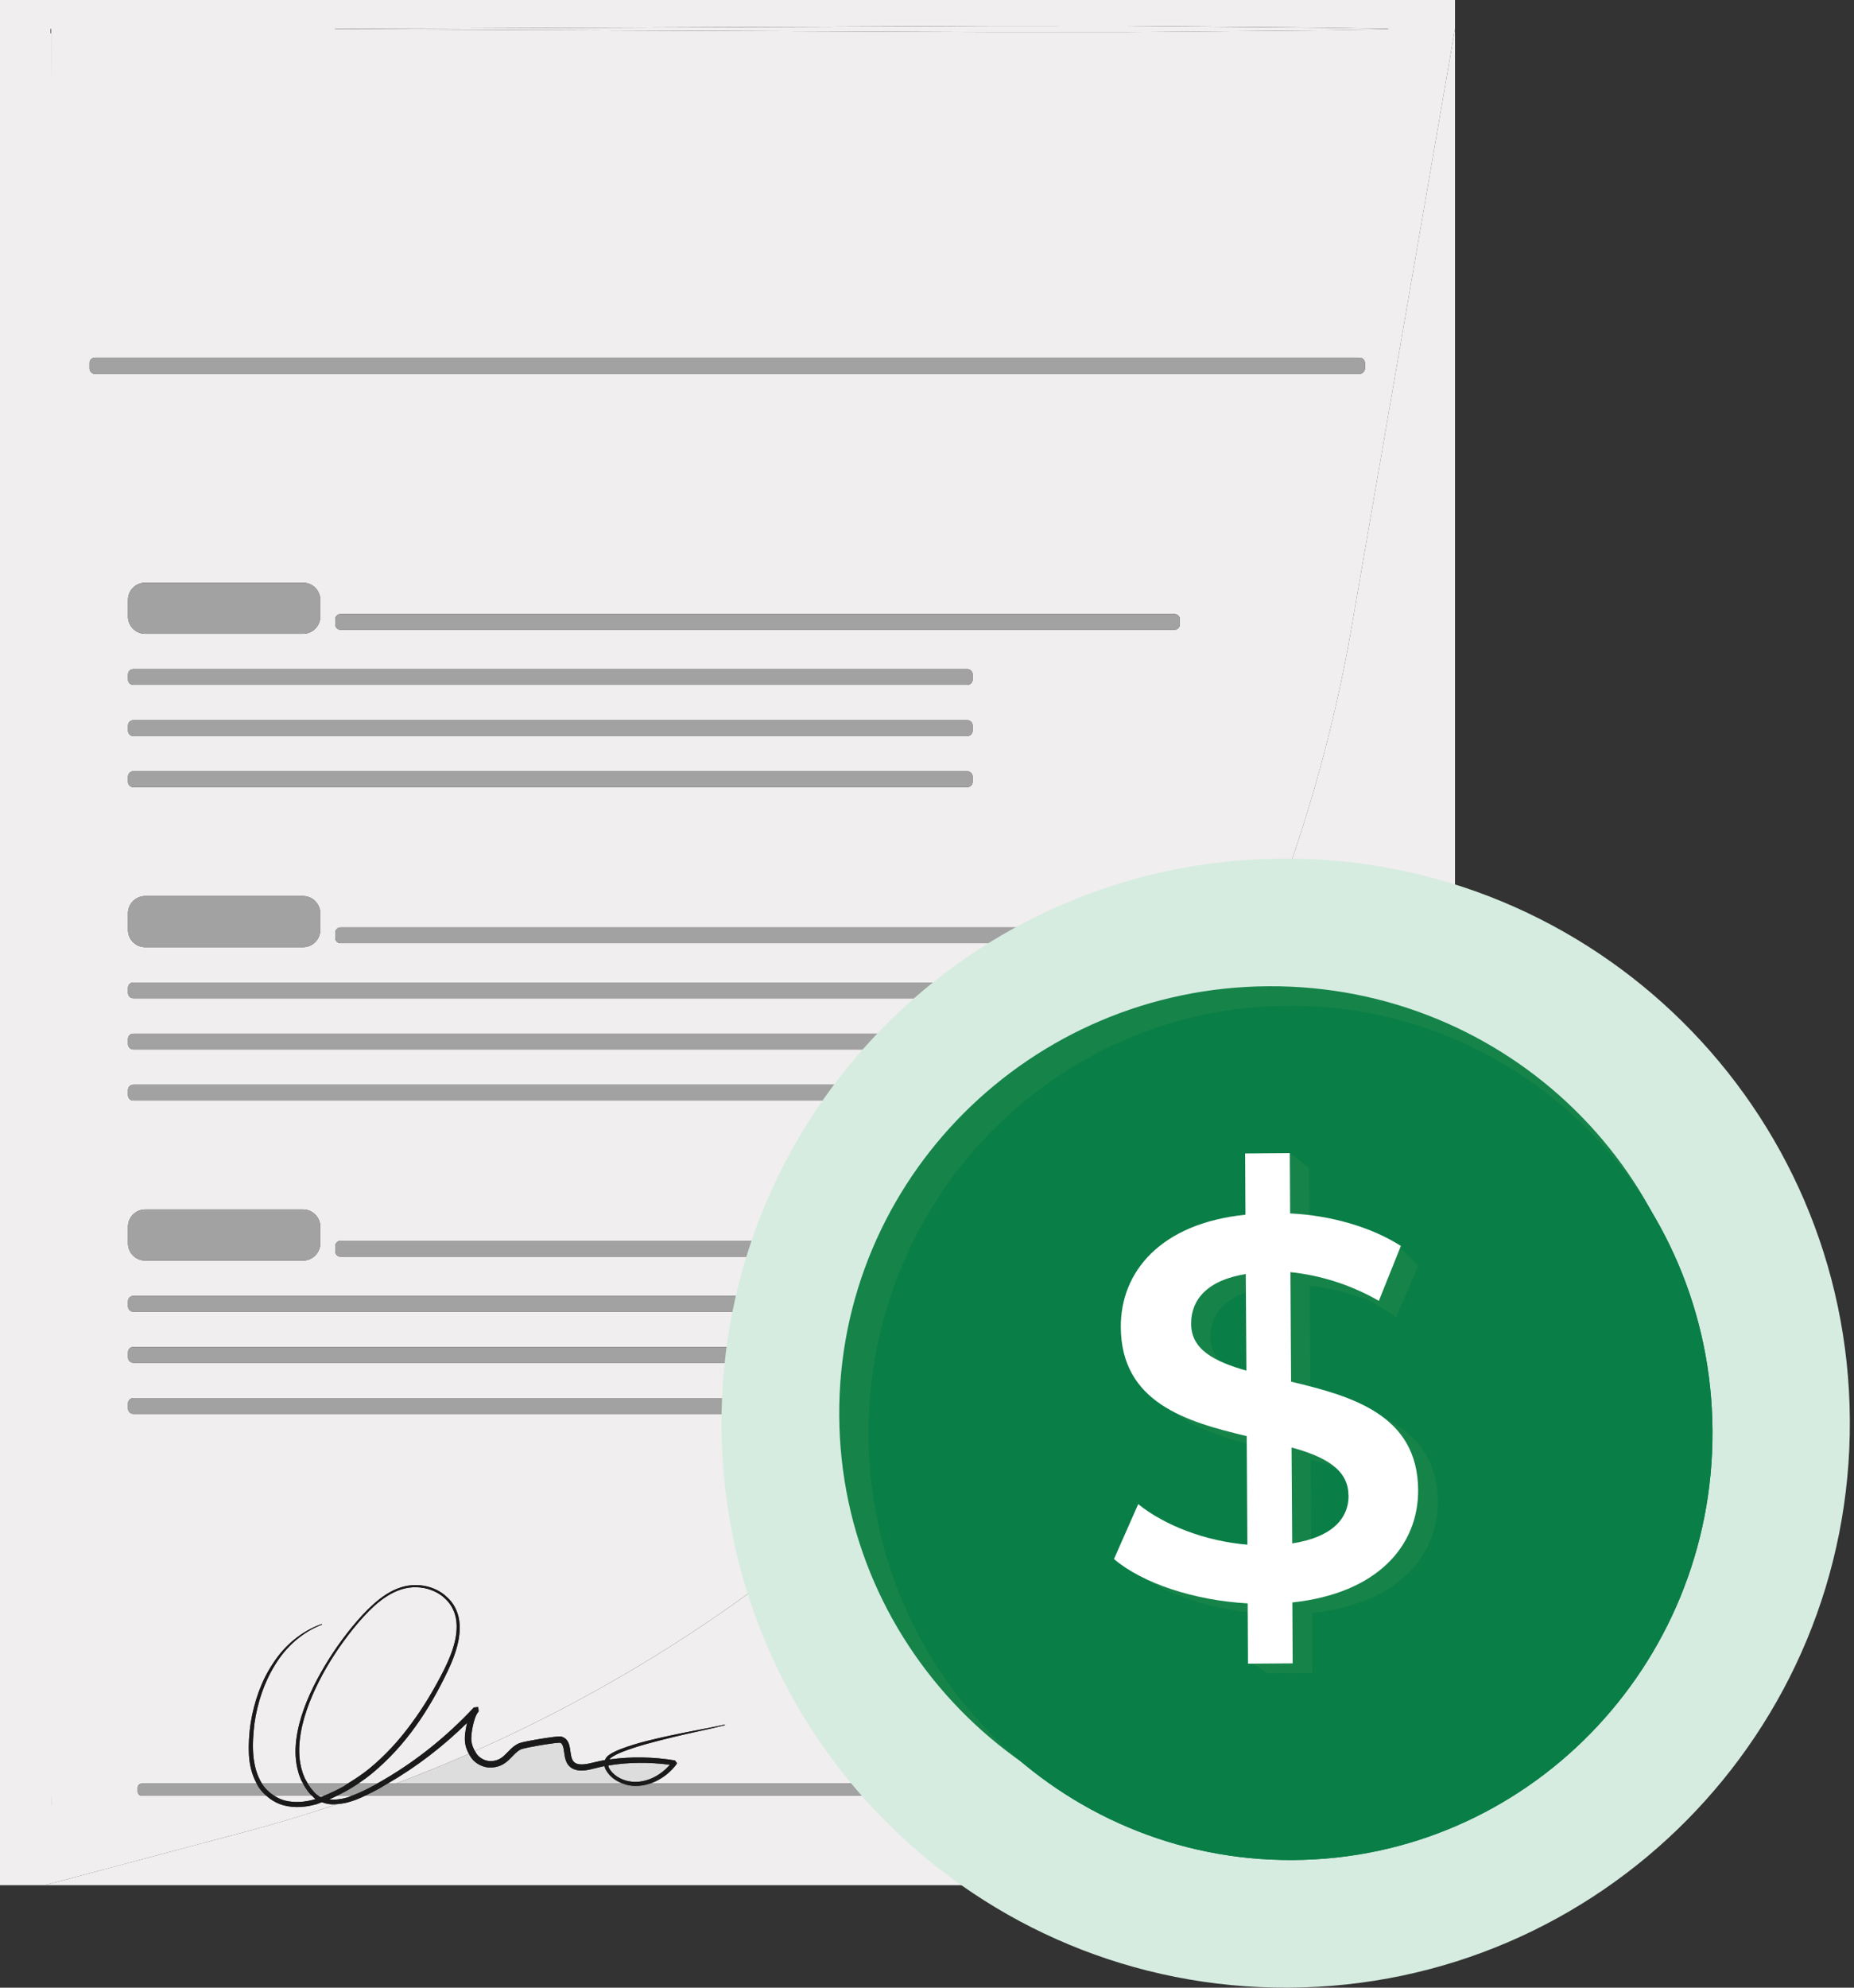 <?xml version="1.0" encoding="utf-8"?>
<svg width="112" height="120" viewBox="0 0 112 120" fill="none" xmlns="http://www.w3.org/2000/svg">
<rect x="0" y="0" width="112" height="120" fill="#333333" stroke="none"/>
<g clip-path="url(#clip0_633_432)">
<path d="M15.11 110.51C16.907 110.032 18.674 109.49 20.423 108.908C20.305 108.92 20.187 108.932 20.069 108.93C19.858 108.925 19.646 108.875 19.441 108.8C19.335 108.839 19.232 108.887 19.124 108.92C18.496 109.101 17.81 109.161 17.155 108.995C16.758 108.894 16.395 108.685 16.089 108.413H8.567C8.43 108.413 8.319 108.302 8.319 108.165V107.925C8.319 107.788 8.43 107.677 8.567 107.677H15.507C15.213 107.138 15.071 106.535 15.038 105.936C15.006 105.289 15.05 104.644 15.143 104.007C15.355 102.742 15.772 101.492 16.491 100.421C17.184 99.342 18.219 98.469 19.429 98.045L19.453 98.057L19.441 98.081C18.253 98.538 17.266 99.426 16.616 100.506C15.947 101.576 15.55 102.8 15.37 104.043C15.225 105.275 15.175 106.617 15.817 107.667C15.817 107.672 15.822 107.675 15.825 107.677H18.31C18.272 107.603 18.231 107.528 18.19 107.456C18.135 107.302 18.06 107.153 18.024 106.992C17.836 106.359 17.817 105.695 17.894 105.056C18.05 103.769 18.544 102.562 19.133 101.431C19.732 100.301 20.44 99.231 21.248 98.243C21.653 97.749 22.081 97.273 22.56 96.845C23.036 96.42 23.575 96.04 24.194 95.838C24.812 95.633 25.498 95.643 26.112 95.869C26.417 95.982 26.708 96.148 26.947 96.371C27.197 96.583 27.404 96.85 27.538 97.151C27.825 97.754 27.808 98.447 27.685 99.077C27.553 99.714 27.315 100.318 27.038 100.895C26.487 102.047 25.857 103.168 25.108 104.212C24.362 105.255 23.489 106.215 22.497 107.04C22.221 107.266 21.934 107.477 21.638 107.677H22.776C24.954 106.467 26.925 104.902 28.624 103.081L28.889 103.055L28.915 103.319L28.905 103.329L28.896 103.339C28.727 103.538 28.626 103.894 28.559 104.214C28.494 104.543 28.439 104.885 28.484 105.186C28.513 105.373 28.585 105.551 28.679 105.715C39.681 100.835 49.492 93.882 57.647 85.359H8.054C7.879 85.359 7.732 85.215 7.732 85.039V84.727C7.732 84.551 7.876 84.407 8.054 84.407H58.436C58.469 84.407 58.491 84.433 58.52 84.443C61.044 81.73 63.403 78.868 65.58 75.867H20.57C20.394 75.867 20.25 75.723 20.25 75.545V75.232C20.25 75.054 20.394 74.91 20.57 74.91H66.259C73.942 64.035 79.306 51.425 81.664 37.792L88.262 -0.377H-0.397V114.637L15.107 110.513L15.11 110.51ZM5.408 21.919C5.408 21.739 5.557 21.59 5.737 21.59H82.126C82.307 21.59 82.456 21.739 82.456 21.919V22.241C82.456 22.422 82.307 22.571 82.126 22.571H5.74C5.557 22.571 5.41 22.422 5.41 22.241V21.919H5.408ZM58.433 66.442H8.054C7.879 66.442 7.732 66.298 7.732 66.12V65.807C7.732 65.629 7.876 65.487 8.054 65.487H58.436C58.611 65.487 58.756 65.631 58.756 65.807V66.12C58.756 66.298 58.611 66.442 58.436 66.442H58.433ZM7.732 56.146V55.134C7.732 54.564 8.199 54.097 8.769 54.097H18.31C18.881 54.097 19.347 54.564 19.347 55.134V56.146C19.347 56.716 18.881 57.183 18.31 57.183H8.769C8.199 57.183 7.732 56.716 7.732 56.146ZM70.951 37.068C71.127 37.068 71.274 37.212 71.274 37.388V37.7C71.274 37.876 71.129 38.02 70.951 38.02H20.57C20.394 38.02 20.25 37.876 20.25 37.7V37.388C20.25 37.212 20.394 37.068 20.57 37.068H70.951ZM18.31 35.178C18.881 35.178 19.347 35.644 19.347 36.214V37.227C19.347 37.797 18.881 38.263 18.31 38.263H8.769C8.199 38.263 7.732 37.797 7.732 37.227V36.214C7.732 35.644 8.199 35.178 8.769 35.178H18.31ZM8.054 40.394H58.436C58.611 40.394 58.756 40.538 58.756 40.716V41.029C58.756 41.204 58.611 41.349 58.436 41.349H8.054C7.879 41.349 7.732 41.204 7.732 41.029V40.716C7.732 40.538 7.876 40.394 8.054 40.394ZM8.054 43.48H58.436C58.611 43.48 58.756 43.624 58.756 43.802V44.114C58.756 44.29 58.611 44.437 58.436 44.437H8.054C7.879 44.437 7.732 44.292 7.732 44.114V43.802C7.732 43.626 7.876 43.48 8.054 43.48ZM8.054 46.565H58.436C58.611 46.565 58.756 46.709 58.756 46.887V47.2C58.756 47.378 58.611 47.522 58.436 47.522H8.054C7.879 47.522 7.732 47.378 7.732 47.2V46.887C7.732 46.709 7.876 46.565 8.054 46.565ZM7.732 74.056C7.732 73.486 8.199 73.019 8.769 73.019H18.31C18.881 73.019 19.347 73.486 19.347 74.056V75.066C19.347 75.636 18.881 76.103 18.31 76.103H8.769C8.199 76.103 7.732 75.636 7.732 75.066V74.056ZM58.433 63.356H8.054C7.879 63.356 7.732 63.212 7.732 63.036V62.724C7.732 62.546 7.876 62.404 8.054 62.404H58.436C58.611 62.404 58.756 62.548 58.756 62.724V63.036C58.756 63.215 58.611 63.356 58.436 63.356H58.433ZM58.433 60.268H8.054C7.879 60.268 7.732 60.124 7.732 59.949V59.636C7.732 59.46 7.876 59.316 8.054 59.316H58.436C58.611 59.316 58.756 59.46 58.756 59.636V59.949C58.756 60.124 58.611 60.268 58.436 60.268H58.433ZM20.57 56.945C20.394 56.945 20.25 56.8 20.25 56.625V56.312C20.25 56.137 20.394 55.992 20.57 55.992H70.951C71.127 55.992 71.274 56.137 71.274 56.312V56.625C71.274 56.803 71.129 56.945 70.951 56.945H20.57ZM58.756 81.954C58.756 82.129 58.611 82.274 58.436 82.274H8.054C7.879 82.274 7.732 82.129 7.732 81.954V81.641C7.732 81.463 7.876 81.319 8.054 81.319H58.436C58.611 81.319 58.756 81.463 58.756 81.641V81.954ZM58.433 78.236C58.609 78.236 58.754 78.38 58.754 78.558V78.871C58.754 79.046 58.609 79.191 58.433 79.191H8.054C7.879 79.191 7.732 79.046 7.732 78.871V78.558C7.732 78.382 7.876 78.236 8.054 78.236H58.436H58.433ZM20.25 1.734L52.057 1.605L60.007 1.569H67.96L75.911 1.633L79.886 1.667L83.861 1.732L83.88 1.751L83.861 1.771L79.886 1.835L75.911 1.869L67.96 1.936H60.007L52.057 1.9L20.25 1.771L20.23 1.751L20.25 1.732V1.734ZM3.054 1.754L3.073 1.734L3.093 1.754L3.223 55.35L3.259 68.751V82.149L3.194 95.549L3.16 102.249L3.095 108.949L3.076 108.969L3.057 108.949L2.989 102.249L2.955 95.549L2.89 82.149V68.751L2.927 55.35L3.057 1.754H3.054Z" fill="#F0EEEF"/>
<path d="M19.889 108.632C20.243 108.67 20.62 108.622 20.972 108.521C21.063 108.495 21.147 108.449 21.236 108.418H20.351C20.197 108.492 20.045 108.567 19.886 108.634L19.889 108.632Z" fill="#F0EEEF"/>
<path d="M17.232 108.709C17.817 108.853 18.445 108.798 19.037 108.622C19.047 108.62 19.054 108.615 19.063 108.613C18.982 108.557 18.919 108.485 18.854 108.415H16.57C16.775 108.545 16.996 108.651 17.232 108.709Z" fill="#F0EEEF"/>
<path d="M28.321 105.878C28.212 105.679 28.131 105.467 28.099 105.246C28.046 104.851 28.114 104.491 28.186 104.137C28.195 104.094 28.207 104.053 28.217 104.01C26.771 105.426 25.161 106.674 23.404 107.682H23.9C25.395 107.119 26.867 106.518 28.321 105.881V105.878Z" fill="#F0EEEF"/>
<path d="M22.29 106.79C23.262 105.994 24.122 105.058 24.863 104.036C25.616 103.021 26.261 101.927 26.829 100.794C27.113 100.231 27.353 99.647 27.493 99.036C27.623 98.432 27.649 97.783 27.394 97.218C27.274 96.936 27.089 96.682 26.855 96.48C26.631 96.266 26.357 96.109 26.068 95.999C25.486 95.78 24.831 95.765 24.237 95.955C23.64 96.143 23.111 96.508 22.637 96.927C22.168 97.35 21.744 97.826 21.345 98.319C20.551 99.308 19.843 100.371 19.27 101.501C18.703 102.629 18.236 103.831 18.106 105.08C18.038 105.7 18.07 106.335 18.253 106.924C18.289 107.076 18.361 107.213 18.414 107.357C18.474 107.465 18.532 107.574 18.597 107.679H21.001C21.446 107.403 21.884 107.119 22.29 106.79Z" fill="#F0EEEF"/>
<path d="M19.232 108.415C19.232 108.415 19.237 108.42 19.239 108.423C19.285 108.451 19.338 108.464 19.386 108.488C19.448 108.464 19.509 108.442 19.569 108.415H19.232Z" fill="#F0EEEF"/>
<path d="M37.631 107.68C37.195 107.523 36.8 107.242 36.579 106.811C36.553 106.754 36.531 106.689 36.517 106.624C36.209 106.684 35.915 106.77 35.581 106.843C35.4 106.879 35.21 106.9 35.01 106.888C34.813 106.874 34.587 106.811 34.418 106.653C34.245 106.499 34.17 106.28 34.13 106.097C34.089 105.909 34.074 105.732 34.045 105.575C34.016 105.416 33.966 105.289 33.886 105.238L33.834 105.212H33.812H33.759L33.509 105.236C33.167 105.277 32.823 105.332 32.481 105.392L31.971 105.489C31.81 105.522 31.615 105.561 31.497 105.599C31.232 105.707 31.023 105.974 30.756 106.232C30.621 106.359 30.465 106.484 30.279 106.571C30.094 106.657 29.897 106.698 29.699 106.708C29.298 106.737 28.886 106.564 28.605 106.285C28.487 106.167 28.398 106.025 28.321 105.881C26.867 106.518 25.392 107.119 23.9 107.682H37.631V107.68Z" fill="#DEDDDE"/>
<path d="M69.435 107.968C74.597 107.285 78.24 102.535 77.559 97.377C76.876 92.218 72.121 88.575 66.959 89.258C61.797 89.941 58.154 94.69 58.835 99.849C59.519 105.008 64.271 108.649 69.433 107.968H69.435ZM60.238 97.042C60.912 93.627 63.684 91.025 67.139 90.568C70.67 90.102 74.053 91.954 75.557 95.174C75.723 95.527 75.569 95.951 75.215 96.117L75.008 96.177C74.71 96.218 74.407 96.061 74.272 95.775C73.03 93.118 70.237 91.59 67.325 91.975C64.473 92.353 62.185 94.498 61.629 97.317C61.554 97.701 61.181 97.951 60.797 97.874C60.411 97.798 60.161 97.425 60.238 97.042ZM61.141 100.544L60.881 98.582L63.407 98.247C63.576 96.03 65.272 94.156 67.568 93.851C69.861 93.548 71.988 94.916 72.727 97.016L75.254 96.682L75.514 98.644L72.987 98.978C72.821 101.196 71.122 103.069 68.826 103.375C66.533 103.678 64.406 102.309 63.667 100.212L61.141 100.546V100.544ZM61.181 101.078C61.538 100.914 61.959 101.068 62.122 101.424C63.359 104.099 66.155 105.635 69.081 105.248C71.918 104.873 74.207 102.737 74.77 99.936C74.847 99.551 75.22 99.303 75.605 99.38C75.99 99.457 76.238 99.832 76.161 100.215C75.475 103.613 72.705 106.2 69.267 106.655C65.722 107.124 62.334 105.26 60.835 102.021C60.671 101.665 60.825 101.244 61.181 101.08V101.078Z" fill="#DEDDDE"/>
<path d="M88.262 68.034V-0.38L81.664 37.789C79.306 51.423 73.942 64.034 66.259 74.907H70.951C71.127 74.907 71.274 75.052 71.274 75.23V75.542C71.274 75.72 71.129 75.865 70.951 75.865H65.58C63.4 78.866 61.044 81.73 58.52 84.441C58.65 84.481 58.756 84.582 58.756 84.727V85.039C58.756 85.215 58.611 85.359 58.436 85.359H57.649C49.494 93.882 39.686 100.835 28.682 105.715C28.739 105.818 28.799 105.919 28.884 106.003C29.098 106.212 29.387 106.338 29.687 106.318C30 106.311 30.26 106.181 30.496 105.95C30.734 105.731 30.963 105.414 31.355 105.246C31.569 105.176 31.721 105.152 31.901 105.113L32.421 105.017C32.767 104.957 33.114 104.902 33.47 104.861L33.742 104.837H33.819H33.862L33.932 104.846L34.11 104.933C34.327 105.092 34.382 105.327 34.418 105.505C34.481 105.869 34.49 106.217 34.676 106.381C34.851 106.554 35.196 106.544 35.516 106.482C35.836 106.419 36.192 106.316 36.543 106.258C36.591 106.135 36.675 106.037 36.76 105.972C36.993 105.804 37.246 105.695 37.498 105.594C38.516 105.212 39.565 104.979 40.615 104.753C41.664 104.527 42.725 104.351 43.769 104.123L43.791 104.135L43.776 104.159C42.732 104.418 41.681 104.62 40.639 104.878C39.602 105.135 38.552 105.388 37.566 105.775C37.323 105.876 37.08 105.986 36.88 106.135L36.817 106.224C38.134 106.039 39.464 106.068 40.769 106.282L40.889 106.446L40.862 106.508C40.528 106.963 40.08 107.321 39.573 107.557C39.472 107.605 39.363 107.643 39.255 107.679H57.914C58.051 107.679 58.161 107.79 58.161 107.927V108.168C58.161 108.305 58.051 108.415 57.914 108.415H22.043C21.723 108.567 21.395 108.704 21.046 108.8C20.842 108.855 20.63 108.892 20.416 108.911C18.666 109.49 16.9 110.034 15.103 110.513L-0.401 114.637H88.257V68.036L88.262 68.034ZM56.376 100.174C55.515 93.659 60.115 87.656 66.634 86.795C73.153 85.934 79.159 90.532 80.021 97.05C80.882 103.565 76.281 109.567 69.76 110.428C63.241 111.289 57.237 106.691 56.374 100.176L56.376 100.174Z" fill="#F0EEEF"/>
<path d="M36.776 106.72C37.003 107.155 37.484 107.444 37.977 107.538C38.904 107.72 39.859 107.249 40.465 106.542C39.231 106.381 37.97 106.383 36.748 106.588C36.76 106.633 36.755 106.677 36.776 106.72Z" fill="#DEDDDE"/>
<path d="M5.737 21.59H82.129C82.311 21.59 82.458 21.736 82.458 21.919V22.241C82.458 22.424 82.311 22.571 82.129 22.571H5.74C5.557 22.571 5.41 22.424 5.41 22.241V21.922C5.41 21.739 5.557 21.592 5.74 21.592L5.737 21.59Z" fill="#A2A2A2"/>
<path d="M8.772 35.178H18.313C18.885 35.178 19.35 35.642 19.35 36.214V37.224C19.35 37.797 18.885 38.261 18.313 38.261H8.772C8.199 38.261 7.734 37.797 7.734 37.224V36.214C7.734 35.642 8.199 35.178 8.772 35.178Z" fill="#A2A2A2"/>
<path d="M20.57 37.068H70.951C71.129 37.068 71.271 37.212 71.271 37.388V37.7C71.271 37.878 71.127 38.023 70.949 38.023H20.57C20.392 38.023 20.25 37.878 20.25 37.703V37.39C20.25 37.212 20.394 37.07 20.57 37.07V37.068Z" fill="#A2A2A2"/>
<path d="M58.436 40.394H8.052C7.875 40.394 7.732 40.537 7.732 40.714V41.029C7.732 41.206 7.875 41.349 8.052 41.349H58.436C58.613 41.349 58.756 41.206 58.756 41.029V40.714C58.756 40.537 58.613 40.394 58.436 40.394Z" fill="#A2A2A2"/>
<path d="M58.433 43.48H8.054C7.876 43.48 7.732 43.624 7.732 43.802V44.112C7.732 44.29 7.876 44.434 8.054 44.434H58.433C58.611 44.434 58.756 44.29 58.756 44.112V43.802C58.756 43.624 58.611 43.48 58.433 43.48Z" fill="#A2A2A2"/>
<path d="M58.433 46.565H8.054C7.876 46.565 7.732 46.709 7.732 46.887V47.198C7.732 47.376 7.876 47.52 8.054 47.52H58.433C58.611 47.52 58.756 47.376 58.756 47.198V46.887C58.756 46.709 58.611 46.565 58.433 46.565Z" fill="#A2A2A2"/>
<path d="M8.772 54.097H18.313C18.885 54.097 19.35 54.561 19.35 55.134V56.144C19.35 56.716 18.885 57.18 18.313 57.18H8.772C8.199 57.18 7.734 56.716 7.734 56.144V55.134C7.734 54.561 8.199 54.097 8.772 54.097Z" fill="#A2A2A2"/>
<path d="M20.57 55.99H70.951C71.129 55.99 71.271 56.134 71.271 56.31V56.623C71.271 56.8 71.127 56.942 70.951 56.942H20.57C20.392 56.942 20.25 56.798 20.25 56.623V56.31C20.25 56.132 20.394 55.987 20.572 55.987L20.57 55.99Z" fill="#A2A2A2"/>
<path d="M58.436 59.314H8.052C7.875 59.314 7.732 59.457 7.732 59.633V59.949C7.732 60.125 7.875 60.268 8.052 60.268H58.436C58.613 60.268 58.756 60.125 58.756 59.949V59.633C58.756 59.457 58.613 59.314 58.436 59.314Z" fill="#A2A2A2"/>
<path d="M8.054 62.399H58.436C58.614 62.399 58.758 62.544 58.758 62.721V63.034C58.758 63.212 58.614 63.354 58.438 63.354H8.054C7.876 63.354 7.734 63.21 7.734 63.034V62.721C7.734 62.544 7.879 62.402 8.054 62.402V62.399Z" fill="#A2A2A2"/>
<path d="M58.436 65.487H8.052C7.875 65.487 7.732 65.63 7.732 65.807V66.122C7.732 66.299 7.875 66.442 8.052 66.442H58.436C58.613 66.442 58.756 66.299 58.756 66.122V65.807C58.756 65.63 58.613 65.487 58.436 65.487Z" fill="#A2A2A2"/>
<path d="M18.31 73.017H8.769C8.196 73.017 7.732 73.481 7.732 74.053V75.066C7.732 75.638 8.196 76.103 8.769 76.103H18.31C18.883 76.103 19.347 75.638 19.347 75.066V74.053C19.347 73.481 18.883 73.017 18.31 73.017Z" fill="#A2A2A2"/>
<path d="M20.57 74.91C20.394 74.91 20.25 75.054 20.25 75.232V75.545C20.25 75.722 20.394 75.867 20.57 75.867H70.951C71.127 75.867 71.274 75.722 71.274 75.545V75.232C71.274 75.054 71.129 74.91 70.951 74.91H20.57Z" fill="#A2A2A2"/>
<path d="M58.433 78.236H8.054C7.876 78.236 7.732 78.38 7.732 78.558V78.868C7.732 79.046 7.876 79.191 8.054 79.191H58.433C58.611 79.191 58.756 79.046 58.756 78.868V78.558C58.756 78.38 58.611 78.236 58.433 78.236Z" fill="#A2A2A2"/>
<path d="M58.433 81.321H8.054C7.876 81.321 7.732 81.466 7.732 81.644V81.954C7.732 82.132 7.876 82.276 8.054 82.276H58.433C58.611 82.276 58.756 82.132 58.756 81.954V81.644C58.756 81.466 58.611 81.321 58.433 81.321Z" fill="#A2A2A2"/>
<path d="M8.054 84.407C7.879 84.407 7.732 84.551 7.732 84.727V85.039C7.732 85.215 7.876 85.359 8.054 85.359H58.436C58.611 85.359 58.756 85.215 58.756 85.039V84.727C58.756 84.582 58.65 84.481 58.52 84.441C58.489 84.431 58.467 84.404 58.436 84.404H8.054V84.407Z" fill="#A2A2A2"/>
<path d="M15.579 107.821C15.553 107.776 15.533 107.728 15.507 107.682H8.567C8.43 107.682 8.319 107.793 8.319 107.93V108.17C8.319 108.307 8.43 108.418 8.567 108.418H16.089C15.892 108.242 15.711 108.047 15.579 107.824V107.821Z" fill="#A2A2A2"/>
<path d="M20.743 107.857C20.832 107.804 20.912 107.735 21.001 107.679H18.597C18.613 107.706 18.623 107.732 18.64 107.756C18.722 107.886 18.813 108.009 18.917 108.122C19.013 108.24 19.112 108.336 19.232 108.413H19.569C19.968 108.249 20.36 108.062 20.741 107.855L20.743 107.857Z" fill="#A2A2A2"/>
<path d="M16.57 108.415H18.854C18.813 108.372 18.758 108.336 18.722 108.293C18.611 108.17 18.515 108.035 18.428 107.894C18.38 107.829 18.349 107.754 18.313 107.682H15.827C16.015 107.985 16.272 108.23 16.57 108.415Z" fill="#A2A2A2"/>
<path d="M21.239 108.415C21.732 108.24 22.206 107.997 22.678 107.74C22.712 107.72 22.743 107.699 22.776 107.679H21.638C21.229 107.956 20.798 108.199 20.356 108.413H21.241L21.239 108.415Z" fill="#A2A2A2"/>
<path d="M37.931 107.773C37.83 107.752 37.729 107.715 37.631 107.679H23.404C23.212 107.79 23.027 107.915 22.829 108.019C22.574 108.153 22.314 108.288 22.05 108.413H57.921C58.058 108.413 58.169 108.302 58.169 108.165V107.925C58.169 107.788 58.058 107.677 57.921 107.677H39.262C38.836 107.819 38.374 107.865 37.934 107.771L37.931 107.773Z" fill="#A2A2A2"/>
<path d="M69.762 110.428C76.281 109.567 80.885 103.565 80.023 97.05C79.162 90.535 73.155 85.934 66.637 86.795C60.118 87.656 55.515 93.659 56.378 100.174C57.24 106.689 63.246 111.289 69.765 110.426L69.762 110.428ZM57.801 101.648L57.784 101.669L57.762 101.655C57.37 100.162 57.23 98.594 57.37 97.038C57.396 96.648 57.483 96.266 57.545 95.878C57.647 95.501 57.728 95.116 57.87 94.75C58.123 94.01 58.474 93.303 58.907 92.651C59.762 91.34 60.941 90.26 62.274 89.469C63.612 88.688 65.082 88.134 66.605 87.875L66.627 87.889L66.61 87.911C65.106 88.216 63.662 88.813 62.37 89.626C61.078 90.436 59.954 91.518 59.158 92.807C58.758 93.449 58.441 94.142 58.217 94.864C57.983 95.583 57.822 96.323 57.736 97.076C57.533 98.582 57.613 100.118 57.798 101.645L57.801 101.648ZM66.962 89.258C72.123 88.575 76.878 92.218 77.561 97.377C78.245 102.535 74.599 107.287 69.438 107.968C64.276 108.651 59.521 105.008 58.84 99.849C58.157 94.69 61.802 89.938 66.964 89.258H66.962Z" fill="#C63636"/>
<path d="M61.629 97.317C62.185 94.498 64.473 92.353 67.325 91.975C70.237 91.59 73.028 93.118 74.272 95.775C74.407 96.061 74.707 96.218 75.008 96.177L75.215 96.117C75.571 95.951 75.723 95.527 75.557 95.174C74.05 91.954 70.667 90.102 67.14 90.568C63.684 91.025 60.912 93.627 60.238 97.042C60.164 97.427 60.414 97.8 60.797 97.874C61.179 97.949 61.554 97.699 61.629 97.317Z" fill="#C63636"/>
<path d="M69.267 106.652C72.705 106.198 75.478 103.61 76.161 100.212C76.238 99.827 75.99 99.454 75.605 99.377C75.22 99.301 74.847 99.548 74.77 99.933C74.204 102.737 71.918 104.873 69.082 105.246C66.155 105.633 63.359 104.096 62.122 101.422C61.959 101.066 61.535 100.912 61.181 101.075C60.825 101.239 60.671 101.662 60.835 102.016C62.334 105.258 65.722 107.119 69.267 106.65V106.652Z" fill="#C63636"/>
<path d="M68.829 103.372C71.122 103.069 72.821 101.196 72.989 98.976L63.67 100.207C64.408 102.304 66.536 103.673 68.829 103.37V103.372Z" fill="#C63636"/>
<path d="M64.372 97.723L64.445 97.305C64.49 97.17 64.543 97.037 64.594 96.905C64.639 96.771 64.719 96.65 64.791 96.528C64.863 96.405 64.935 96.282 65.032 96.179C65.376 95.732 65.838 95.388 66.338 95.154C66.844 94.931 67.378 94.791 67.922 94.755L67.941 94.772L67.924 94.791C67.395 94.876 66.882 95.061 66.422 95.318C65.96 95.573 65.556 95.924 65.27 96.352C65.188 96.453 65.135 96.571 65.08 96.686C65.024 96.802 64.962 96.912 64.93 97.04L64.813 97.403L64.736 97.781L64.692 97.968L64.683 98.076L72.727 97.013C71.988 94.916 69.861 93.548 67.568 93.849C65.275 94.152 63.576 96.028 63.407 98.245L64.348 98.12C64.343 97.987 64.346 97.853 64.37 97.721L64.372 97.723Z" fill="#C63636"/>
<path d="M72.987 98.978L75.514 98.644L75.254 96.682L72.727 97.016L64.683 98.079L64.675 98.165C64.659 98.295 64.649 98.425 64.625 98.558C64.611 98.822 64.613 99.089 64.584 99.363L64.565 99.382L64.548 99.368C64.473 99.106 64.408 98.837 64.367 98.562C64.355 98.425 64.355 98.286 64.348 98.144C64.348 98.137 64.348 98.129 64.348 98.122L63.407 98.247L60.881 98.582L61.141 100.544L63.667 100.21L72.987 98.978Z" fill="#C63636"/>
<path d="M28.487 105.19C28.441 104.89 28.496 104.548 28.561 104.219C28.631 103.899 28.732 103.543 28.898 103.343L28.908 103.334L28.917 103.324L28.891 103.06L28.626 103.086C26.927 104.904 24.957 106.47 22.779 107.682C22.745 107.701 22.714 107.723 22.68 107.742C22.209 107.997 21.735 108.24 21.241 108.418C21.152 108.449 21.068 108.495 20.977 108.521C20.625 108.622 20.247 108.67 19.894 108.632C20.05 108.564 20.204 108.49 20.358 108.415C20.803 108.199 21.234 107.956 21.641 107.682C21.937 107.482 22.225 107.271 22.5 107.045C23.494 106.22 24.365 105.26 25.111 104.216C25.859 103.173 26.489 102.052 27.04 100.9C27.317 100.323 27.555 99.717 27.688 99.082C27.813 98.452 27.827 97.759 27.541 97.155C27.406 96.855 27.199 96.585 26.949 96.376C26.711 96.15 26.42 95.987 26.114 95.874C25.5 95.647 24.812 95.638 24.196 95.842C23.575 96.044 23.036 96.424 22.562 96.85C22.083 97.278 21.655 97.754 21.251 98.247C20.442 99.236 19.735 100.306 19.136 101.436C18.546 102.567 18.053 103.774 17.896 105.06C17.817 105.7 17.839 106.366 18.026 106.996C18.062 107.158 18.137 107.307 18.192 107.461C18.233 107.535 18.274 107.607 18.313 107.682C18.349 107.754 18.38 107.829 18.428 107.894C18.515 108.033 18.611 108.168 18.722 108.293C18.758 108.338 18.811 108.372 18.854 108.415C18.922 108.485 18.984 108.557 19.064 108.613C19.054 108.615 19.047 108.62 19.037 108.622C18.447 108.798 17.819 108.851 17.232 108.709C16.996 108.651 16.775 108.545 16.57 108.415C16.274 108.228 16.015 107.982 15.827 107.682C15.827 107.677 15.822 107.675 15.82 107.672C15.177 106.621 15.225 105.279 15.372 104.048C15.553 102.805 15.952 101.581 16.619 100.51C17.268 99.433 18.255 98.543 19.444 98.086L19.456 98.062L19.432 98.05C18.221 98.473 17.186 99.346 16.494 100.426C15.774 101.496 15.358 102.745 15.146 104.012C15.05 104.649 15.009 105.294 15.04 105.941C15.071 106.537 15.213 107.141 15.509 107.682C15.533 107.728 15.553 107.778 15.582 107.821C15.716 108.045 15.894 108.24 16.092 108.415C16.4 108.687 16.763 108.896 17.158 108.997C17.812 109.163 18.496 109.103 19.126 108.923C19.234 108.887 19.335 108.841 19.444 108.803C19.648 108.877 19.86 108.925 20.072 108.932C20.192 108.935 20.308 108.923 20.425 108.911C20.64 108.892 20.851 108.855 21.056 108.8C21.405 108.706 21.732 108.569 22.052 108.415C22.317 108.29 22.577 108.153 22.832 108.021C23.029 107.915 23.214 107.793 23.407 107.682C25.163 106.674 26.773 105.428 28.22 104.01C28.21 104.053 28.198 104.094 28.188 104.137C28.119 104.491 28.049 104.851 28.102 105.246C28.133 105.467 28.215 105.679 28.323 105.878C28.402 106.022 28.489 106.164 28.607 106.282C28.889 106.561 29.3 106.737 29.702 106.705C29.899 106.698 30.096 106.655 30.282 106.568C30.467 106.482 30.623 106.357 30.758 106.229C31.025 105.972 31.235 105.705 31.499 105.597C31.617 105.558 31.812 105.517 31.973 105.486L32.484 105.39C32.825 105.33 33.169 105.275 33.511 105.234L33.761 105.21H33.814H33.836L33.889 105.236C33.968 105.287 34.016 105.414 34.048 105.573C34.077 105.731 34.093 105.907 34.132 106.095C34.173 106.277 34.247 106.499 34.421 106.65C34.589 106.809 34.815 106.871 35.013 106.886C35.212 106.898 35.402 106.876 35.583 106.84C35.917 106.768 36.211 106.681 36.519 106.621C36.533 106.686 36.555 106.751 36.581 106.809C36.8 107.239 37.198 107.523 37.633 107.677C37.732 107.713 37.833 107.749 37.934 107.771C38.377 107.865 38.839 107.819 39.262 107.677C39.37 107.641 39.476 107.603 39.58 107.554C40.085 107.319 40.535 106.96 40.87 106.506L40.896 106.443L40.776 106.28C39.472 106.066 38.141 106.037 36.825 106.222L36.887 106.133C37.087 105.984 37.33 105.873 37.573 105.772C38.56 105.385 39.609 105.133 40.646 104.875C41.688 104.62 42.739 104.416 43.784 104.156L43.798 104.132L43.776 104.12C42.73 104.349 41.671 104.524 40.622 104.75C39.573 104.974 38.521 105.207 37.506 105.592C37.253 105.693 37 105.799 36.767 105.97C36.683 106.034 36.598 106.133 36.55 106.256C36.199 106.311 35.843 106.417 35.523 106.479C35.203 106.542 34.859 106.552 34.683 106.378C34.498 106.215 34.486 105.866 34.425 105.503C34.389 105.325 34.334 105.087 34.117 104.931L33.939 104.844L33.87 104.834H33.826H33.749L33.477 104.858C33.124 104.902 32.777 104.955 32.428 105.015L31.909 105.111C31.728 105.149 31.576 105.171 31.362 105.243C30.97 105.412 30.741 105.729 30.503 105.948C30.267 106.179 30.007 106.309 29.695 106.316C29.394 106.338 29.105 106.212 28.891 106.001C28.809 105.919 28.749 105.816 28.689 105.712C28.595 105.549 28.523 105.373 28.494 105.183L28.487 105.19ZM19.239 108.423C19.239 108.423 19.234 108.418 19.232 108.415C19.112 108.338 19.013 108.242 18.917 108.124C18.813 108.011 18.722 107.889 18.64 107.759C18.621 107.735 18.611 107.706 18.597 107.682C18.532 107.576 18.476 107.468 18.414 107.36C18.361 107.215 18.289 107.078 18.253 106.927C18.07 106.338 18.038 105.703 18.106 105.082C18.238 103.832 18.703 102.631 19.27 101.504C19.843 100.373 20.551 99.31 21.345 98.322C21.744 97.829 22.168 97.355 22.637 96.929C23.108 96.513 23.638 96.148 24.237 95.958C24.831 95.765 25.486 95.78 26.068 96.001C26.357 96.112 26.631 96.268 26.855 96.482C27.089 96.684 27.274 96.939 27.394 97.22C27.649 97.783 27.623 98.435 27.493 99.038C27.353 99.647 27.113 100.231 26.829 100.797C26.261 101.929 25.616 103.023 24.863 104.038C24.124 105.06 23.262 105.996 22.29 106.792C21.884 107.122 21.443 107.408 21.001 107.682C20.912 107.737 20.832 107.807 20.743 107.86C20.363 108.064 19.971 108.252 19.571 108.418C19.511 108.442 19.448 108.466 19.388 108.49C19.34 108.466 19.287 108.456 19.241 108.425L19.239 108.423ZM40.468 106.54C39.861 107.247 38.906 107.718 37.98 107.535C37.486 107.444 37.005 107.153 36.779 106.717C36.757 106.674 36.762 106.629 36.75 106.585C37.972 106.381 39.233 106.378 40.468 106.54Z" fill="#1A1A1A"/>
<path d="M2.196 55.5L2.013 68.871L2 82.243L2.353 95.612L2.549 102.298L2.902 108.983L3.007 109L3.098 108.983L3.464 102.298L3.647 95.612L4 82.243V68.871L3.804 55.5L3.098 2.019L3.007 2L2.902 2.019L2.196 55.5Z" fill="#F0EEEF"/>
<path d="M52.057 1.9L60.007 1.936L67.96 1.939L75.911 1.871L79.888 1.838L83.864 1.773L83.88 1.754L83.864 1.734L79.888 1.669L75.911 1.636L67.96 1.568L60.007 1.571L52.057 1.607L20.25 1.734L20.23 1.754L20.25 1.773L52.057 1.9Z" fill="#F0EEEF"/>
<path d="M58.219 94.868C58.441 94.147 58.758 93.454 59.16 92.812C59.957 91.523 61.08 90.438 62.373 89.63C63.665 88.817 65.106 88.221 66.613 87.916L66.629 87.894L66.608 87.879C65.085 88.137 63.617 88.69 62.276 89.474C60.943 90.265 59.764 91.345 58.91 92.656C58.477 93.305 58.125 94.014 57.873 94.755C57.731 95.121 57.649 95.506 57.548 95.883C57.485 96.268 57.399 96.653 57.372 97.042C57.233 98.598 57.372 100.166 57.764 101.66L57.786 101.674L57.803 101.653C57.62 100.125 57.541 98.589 57.74 97.083C57.825 96.331 57.988 95.59 58.222 94.871L58.219 94.868Z" fill="white"/>
<path d="M64.738 97.783L64.815 97.406L64.933 97.042C64.962 96.915 65.024 96.804 65.082 96.689C65.138 96.573 65.19 96.456 65.272 96.355C65.556 95.927 65.963 95.575 66.425 95.32C66.885 95.063 67.397 94.878 67.926 94.794L67.943 94.775L67.924 94.758C67.38 94.794 66.846 94.933 66.341 95.157C65.84 95.39 65.38 95.734 65.034 96.181C64.938 96.285 64.866 96.407 64.793 96.53C64.721 96.653 64.639 96.771 64.596 96.908C64.546 97.04 64.49 97.172 64.447 97.307L64.375 97.725C64.351 97.858 64.348 97.992 64.353 98.125C64.353 98.132 64.353 98.139 64.353 98.146C64.358 98.286 64.36 98.425 64.372 98.565C64.413 98.839 64.478 99.108 64.553 99.37L64.57 99.385L64.589 99.368C64.618 99.091 64.615 98.822 64.63 98.56C64.651 98.428 64.663 98.298 64.68 98.168L64.688 98.081L64.697 97.973L64.74 97.785L64.738 97.783Z" fill="white"/>
</g>
<path d="M111.749 85.725C111.862 104.549 96.686 119.896 77.861 119.999C59.036 120.112 43.69 104.936 43.586 86.111C43.473 67.286 58.65 51.94 77.475 51.836C96.299 51.723 111.646 66.9 111.749 85.725Z" fill="#D6ECE1"/>
<path d="M102.858 85.18C102.944 99.42 91.33 111.034 76.926 111.109C62.522 111.193 50.775 99.711 50.699 85.471C50.614 71.23 62.228 59.617 76.632 59.542C91.035 59.457 102.783 70.94 102.858 85.18Z" fill="#168349"/>
<path d="M103.451 86.363C103.536 100.608 92.191 112.218 78.11 112.294C64.029 112.38 52.552 100.902 52.477 86.658C52.393 72.414 63.738 60.803 77.819 60.727C91.899 60.642 103.376 72.119 103.451 86.363Z" fill="#097E46"/>
<path d="M103.451 86.363C103.536 100.608 92.191 112.218 78.11 112.294C64.029 112.38 52.552 100.902 52.477 86.658C52.393 72.414 63.738 60.803 77.819 60.727C91.899 60.642 103.376 72.119 103.451 86.363Z" fill="#097E46"/>
<path d="M79.161 84.182L79.122 77.627C79.122 77.627 79.142 77.627 79.151 77.627C80.309 77.75 81.505 78.052 82.683 78.515C83.668 79.016 84.338 79.535 84.338 79.535L84.424 79.337L85.439 76.976L85.668 76.428L84.482 75.209L83.917 75.464C82.462 74.756 80.807 74.199 79.103 74.123L79.084 70.515L77.945 69.618V70.525H76.395L76.414 74.189C71.284 74.709 68.873 77.608 68.892 80.924C68.921 85.439 72.844 86.581 76.5 87.441L76.538 93.93C74.041 93.713 71.562 92.787 69.945 91.502L68.481 94.789C70.203 96.244 73.332 97.264 76.558 97.434L76.577 100.154L75.294 100.183L76.586 101.033L79.285 101.014L79.266 97.377C84.424 96.829 86.874 93.958 86.855 90.643C86.826 86.128 82.845 85.013 79.189 84.163L79.161 84.182ZM76.462 83.521C74.548 82.983 73.132 82.274 73.122 80.716C73.122 79.29 74.098 78.109 76.424 77.741L76.462 83.521ZM79.218 93.864L79.18 88.121C81.161 88.659 82.606 89.396 82.615 90.992C82.615 92.39 81.611 93.495 79.209 93.873L79.218 93.864Z" fill="#168349"/>
<path d="M78.071 96.753L78.09 100.421L75.391 100.44L75.372 96.8C72.147 96.619 69.018 95.59 67.295 94.123L68.759 90.807C70.377 92.113 72.855 93.046 75.353 93.256L75.315 86.701C71.659 85.834 67.735 84.681 67.707 80.127C67.687 76.783 70.109 73.858 75.238 73.334L75.219 69.637L77.918 69.618L77.937 73.257C80.377 73.372 82.846 74.077 84.626 75.22L83.296 78.536C81.545 77.526 79.698 76.983 77.956 76.802L77.994 83.414C81.65 84.281 85.641 85.405 85.67 89.95C85.689 93.294 83.239 96.191 78.071 96.743V96.753ZM75.296 82.747L75.257 76.916C72.922 77.288 71.946 78.479 71.956 79.917C71.956 81.489 73.382 82.204 75.296 82.747ZM81.459 90.283C81.459 88.683 79.995 87.93 78.023 87.387L78.061 93.18C80.463 92.808 81.478 91.684 81.468 90.274L81.459 90.283Z" fill="white"/>
<defs>
<clipPath id="clip0_633_432">
<rect width="87.896" height="113.814" fill="white"/>
</clipPath>
</defs>
</svg>
